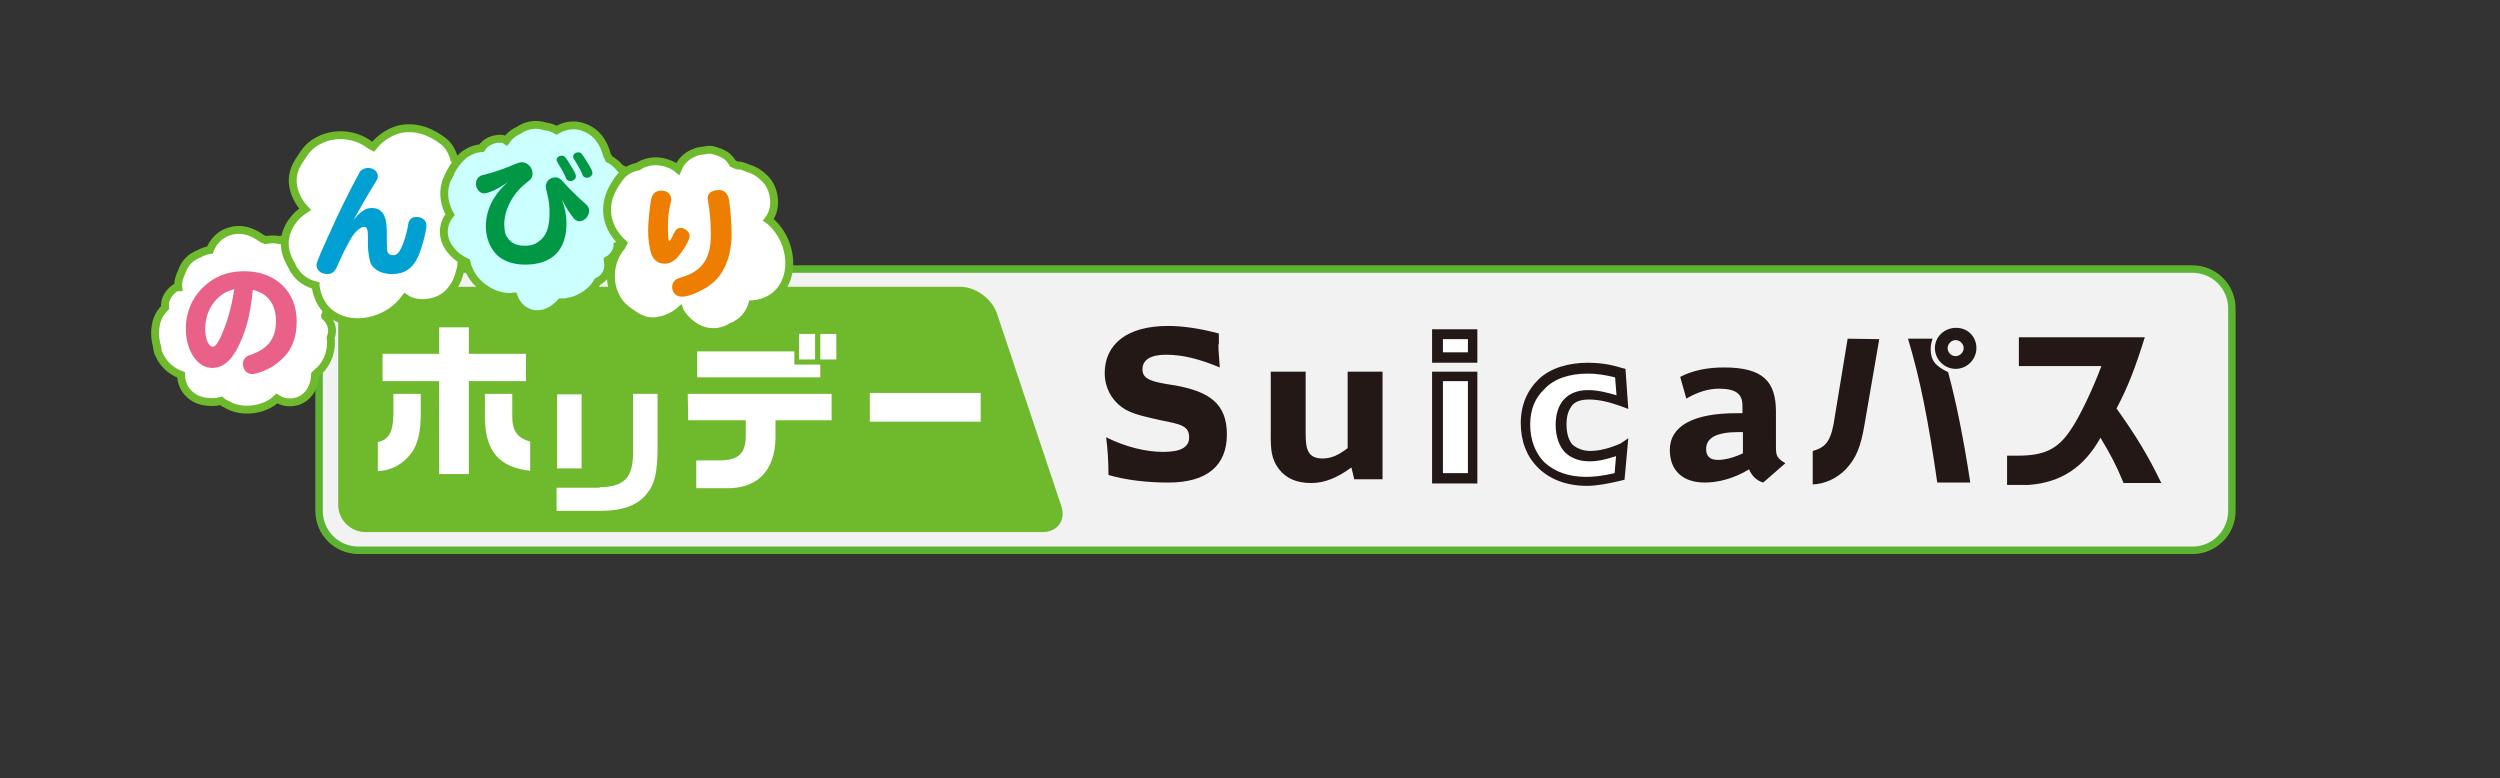 <?xml version="1.0" encoding="utf-8"?>
<!-- Generator: Adobe Illustrator 26.3.1, SVG Export Plug-In . SVG Version: 6.00 Build 0)  -->
<svg version="1.1" id="レイヤー_1" xmlns="http://www.w3.org/2000/svg" xmlns:xlink="http://www.w3.org/1999/xlink" x="0px"
	 y="0px" width="530px" height="165px" viewBox="0 0 530 165" style="enable-background:new 0 0 530 165;" xml:space="preserve">
<rect x="0" y="0" width="530" height="165" fill="#333333" stroke="none"/>
<style type="text/css">
	.st0{fill:none;stroke:#6FB92C;stroke-width:1.67;}
	.st1{fill:#F2F2F2;}
	.st2{fill:none;stroke:#5BB431;stroke-width:1.46;}
	.st3{fill:#6FB92C;}
	.st4{fill:#FFFFFF;stroke:#6FB92C;stroke-width:1.67;}
	.st5{fill:#CCFFFF;stroke:#6FB92C;stroke-width:1.67;}
	.st6{fill:#00A0D3;}
	.st7{fill:#E96089;}
	.st8{fill:#009844;}
	.st9{fill:#EE7E00;}
	.st10{fill:#FFFFFF;}
	.st11{fill:#231815;}
</style>
<path class="st0" d="M76,57.1h388.8c4.6,0,8.3,3.7,8.3,8.3v42.9c0,4.6-3.7,8.3-8.3,8.3H76c-4.6,0-8.3-3.7-8.3-8.3V65.4
	C67.7,60.8,71.4,57.1,76,57.1z"/>
<path class="st1" d="M76,57.1h388.8c4.6,0,8.3,3.7,8.3,8.3v42.9c0,4.6-3.7,8.3-8.3,8.3H76c-4.6,0-8.3-3.7-8.3-8.3V65.4
	C67.7,60.8,71.4,57.1,76,57.1z"/>
<path class="st2" d="M76,57.1h388.8c4.6,0,8.3,3.7,8.3,8.3v42.9c0,4.6-3.7,8.3-8.3,8.3H76c-4.6,0-8.3-3.7-8.3-8.3V65.4
	C67.7,60.8,71.4,57.1,76,57.1z"/>
<path class="st3" d="M225,107.3c1,3-0.8,5.5-4,5.5H77.5c-3.2,0-5.8-2.6-5.8-5.8V66.6c0-3.2,2.6-5.8,5.8-5.8h126.1
	c3.2,0,6.6,2.5,7.7,5.5L225,107.3z"/>
<path class="st4" d="M69.1,67.2c-0.1-0.1-0.2-0.1-0.2-0.2c0.5-1.1,0.4-2.3-0.2-3.3c0-0.1-0.1-0.1-0.1-0.2c0.3-0.5,0.6-1.1,0.7-1.8
	c0.7-4.1-0.8-8.3-4.6-10.3c-1.8-0.9-3.7-1-5.4-0.5c-1-0.2-2-0.2-3,0c-0.2-0.1-0.5-0.2-0.7-0.3c-2.1-1.5-4.4-2.4-7.1-1.5
	c-1.9,0.6-3.3,2.1-4,3.9c-0.8,0.1-1.5,0.4-2.3,0.8c-1.8,0.7-3.1,2-3.7,3.9c-0.5,1-0.8,2.1-0.7,3.2c-0.4,0-0.7,0.1-1,0.4
	c-1.2,1-2,2.3-1.8,3.9c-0.9,0.9-1.6,2-1.9,3.4c-0.3,1.4-0.3,2.7,0,4.1c0.1,0.4,0.2,0.7,0.2,1.1c0.1,0.4,0.1,0.3,0-0.2
	c-0.1-0.7-0.1-0.6,0.1,0.4c0,0.4,0.1,0.8,0.3,1.1c0.9,2.1,2.6,3.6,4.7,4.4c0,2.8,2,5.1,4.9,5.6c1.2,0.2,2.4,0.2,3.6-0.1
	c0.3,0.3,0.7,0.5,1.1,0.7c3.1,1.9,8,1.4,10.7-1.2c1.7,1.1,4,1.1,5.7-0.1c1.7-1.2,2.3-3.1,2.4-5c0.4-0.4,0.9-0.8,1.3-1.2
	c1.1-1.3,1.8-2.8,2-4.5c0.1-0.7,0.1-1.4,0-2.1C70.7,70.1,70.4,68.5,69.1,67.2L69.1,67.2z"/>
<g>
	<path class="st4" d="M100.3,47.5c-0.1-0.4-0.2-0.8-0.3-1.2c-0.4-1-1-1.8-1.8-2.5c-0.6-0.5-1.3-0.9-2.1-1.2c0.4-0.6,0.8-1.3,1.1-2.2
		c0.7-2.2,0.5-4.6-0.8-6.6c0,0-0.1-0.1-0.1-0.1c-0.4-1.5-1.2-3-2.5-3.9c-2.3-1.7-4.8-2.8-7.8-2.6c-2.7,0.2-5.2,1.8-6.9,3.9
		c-0.2-0.1-0.4-0.2-0.6-0.3c-2.7-2.1-6.3-2.7-9.6-1.6c-1.9,0.7-3.4,1.7-4.5,3.4c-1.4,2-2.6,3.8-2.3,6.4c0.2,2,1.2,3.9,2.6,5.4
		c-0.3,0.2-0.6,0.3-0.8,0.5c-2.2,1.7-3.8,4.5-3.5,7.4c0.1,1.2,0.5,2.2,1,3.2c0.1,0.1,1,2,0.2,0.3c0.3,0.6,0.5,1.2,0.9,1.7
		c1,1.5,2.6,2.6,4.4,3v0.1c1.1,8.1,9.9,9.6,16,5.5c1.2-0.8,2.2-1.8,3-2.9c2.7,1.9,7.2,1.1,9.3-1.2c1-1.1,1.7-2.3,2.1-3.7
		c0.2-0.7,0.4-1.3,0.5-2c0-0.3,0-0.6,0.1-0.9c0.1-0.3,0.2-0.5,0.3-0.8c0.5-0.3,1-0.7,1.3-1.2c0.7-0.8,1.1-1.9,1.3-2.9
		C100.8,49.5,100.4,48.7,100.3,47.5L100.3,47.5z"/>
</g>
<path class="st5" d="M128.9,55.5c0-0.1-0.1-0.2-0.1-0.3c1.1-0.6,1.9-1.7,2.1-2.9c0-0.1,0-0.1,0-0.2c0.6-0.2,1.2-0.5,1.7-1
	c3.2-2.9,4.8-7.4,3-11.5c-0.9-1.9-2.4-3.3-4.1-3.9c-0.7-0.9-1.5-1.5-2.4-2c-0.1-0.3-0.2-0.5-0.4-0.8c-0.7-2.6-2.1-4.9-4.9-5.9
	c-2-0.8-4.1-0.4-5.8,0.6c-0.7-0.4-1.5-0.7-2.4-0.8c-1.9-0.6-3.8-0.4-5.6,0.8c-1.1,0.5-2,1.2-2.7,2.2c-0.3-0.2-0.7-0.4-1.1-0.4
	c-1.6,0-3.2,0.6-4.1,2c-1.3,0.1-2.7,0.6-3.8,1.5c-1.1,0.9-2,2.1-2.7,3.4c-0.2,0.3-0.3,0.7-0.5,1c-0.2,0.4-0.1,0.3,0.1-0.1
	c0.4-0.7,0.3-0.5-0.2,0.4c-0.2,0.4-0.4,0.7-0.5,1.2c-0.7,2.4-0.2,4.7,0.9,6.7c-1.9,2.4-1.7,5.5,0.4,7.8c0.8,1,1.9,1.7,3.1,2.3
	c0.1,0.4,0.2,0.9,0.4,1.3c1.3,3.6,5.7,6.5,9.6,6c0.7,2,2.5,3.6,4.7,3.7c2.2,0.1,3.9-1,5.3-2.5c0.6,0,1.2,0,1.8-0.2
	c1.7-0.3,3.3-1.2,4.6-2.4c0.5-0.5,1-1.1,1.4-1.8C128.3,58.9,129.2,57.4,128.9,55.5L128.9,55.5z"/>
<g>
	<path class="st4" d="M148.5,32c-0.4,0.1-0.8,0.1-1.1,0.3c-1,0.3-1.8,0.9-2.5,1.6c-0.5,0.5-0.9,1.2-1.2,1.9c-0.6-0.5-1.2-0.8-2-1.1
		c-2.1-0.8-4.3-0.7-6.3,0.5l-0.1,0.1c-1.5,0.3-2.9,1-3.8,2.2c-1.7,2.2-2.9,4.5-2.8,7.3c0.1,2.6,1.4,5,3.4,6.8
		c-0.1,0.2-0.2,0.4-0.3,0.6c-2.1,2.5-2.8,5.9-1.9,9.1c0.6,1.8,1.5,3.3,3,4.4c1.9,1.4,3.5,2.6,6,2.4c2-0.2,3.8-1,5.2-2.2
		c0.1,0.3,0.3,0.5,0.5,0.8c1.6,2.2,4.1,3.8,6.8,3.7c1.1,0,2.1-0.3,3.1-0.8c0.1-0.1,1.9-0.9,0.3-0.2c0.6-0.2,1.1-0.4,1.6-0.8
		c1.5-0.9,2.6-2.4,3.1-4.1h0.1c7.7-0.7,9.6-9,5.9-15c-0.7-1.1-1.6-2.2-2.6-2.9c2-2.5,1.4-6.7-0.8-8.8c-1-1-2.1-1.7-3.4-2.1
		c-0.6-0.2-1.2-0.5-1.8-0.6c-0.3,0-0.6,0-0.8-0.1c-0.2-0.1-0.5-0.2-0.7-0.3c-0.3-0.5-0.6-0.9-1-1.3c-0.7-0.7-1.7-1.1-2.7-1.4
		C150.4,31.5,149.6,31.9,148.5,32L148.5,32z"/>
</g>
<g>
	<path class="st6" d="M78.8,44.1c2.2,0,3.2,1.6,3.2,4.9c0,0.3,0,0.4,0,1.1c0,0.3,0,0.6,0,0.9c0,0.9,0.1,1.8,0.1,2.2
		c0.1,0.6,0.6,0.9,1.2,0.9c0.8,0,1.2-0.4,1.8-1.6c0.5-1.1,1.2-3.1,1.4-4.8c0.2-1.2,0.8-1.7,1.8-1.7c1.2,0,2.1,0.7,2.1,1.8
		c0,1.2-1,5-1.8,6.7c-1.2,2.5-2.9,3.6-5.5,3.6c-2.1,0-3.7-0.8-4.5-2.2C78.3,55,78,53.4,78,51.8c0-0.2,0-0.4,0-0.7c0-0.4,0-0.7,0-0.9
		c0-1.6-0.2-2.1-0.8-2.1c-0.7,0-1.7,0.8-2.5,2c-0.7,1-2.6,4.8-3.2,6.3c-0.5,1.2-1.1,1.7-2.1,1.7c-1.3,0-2.3-0.8-2.3-1.9
		c0-0.5,0.4-1.5,2.2-5.5c2.9-6.5,4.8-10.2,6.8-13.9c0.3-0.5,0.3-0.6,0.5-0.7c0.4-0.3,0.9-0.5,1.4-0.5c1.2,0,2.1,0.8,2.1,1.7
		c0,0.5-0.1,0.7-0.6,1.5c-1.2,1.9-3.2,5.4-4.6,7.9C76.4,44.8,77.5,44.1,78.8,44.1L78.8,44.1z"/>
</g>
<g>
	<path class="st7" d="M50.3,73.9c-1.5,2.8-3.2,4.1-5.3,4.1c-3.2,0-5.6-3.7-5.6-8.3c0-4.1,1.8-7.6,5.1-10c2.1-1.5,4.5-2.2,7.3-2.2
		c6.6,0,11.1,4.3,11.1,10.6c0,3.4-1,6.1-3.1,8c-1.5,1.4-2.8,2.2-4.9,2.9c-0.7,0.2-1,0.3-1.4,0.3c-1.2,0-2-0.9-2-2.2
		c0-0.6,0.3-1.2,0.8-1.5c0.2-0.2,0.4-0.2,0.9-0.4c3.7-1.3,5.3-3.5,5.3-7.1c0-2-0.5-3.6-1.6-4.8c-0.8-0.9-1.5-1.3-3.1-1.8
		c0,0-0.1,0-0.2,0C53,67.2,52.1,70.4,50.3,73.9L50.3,73.9z M49.7,61.3c-1.1,0.3-1.9,0.6-2.7,1.2c-2.2,1.6-3.5,4.2-3.5,7.2
		c0,2.1,0.7,3.8,1.6,3.8c0.5,0,1-0.6,1.6-1.9c1.3-2.8,2.4-6.3,2.9-10L49.7,61.3L49.7,61.3z"/>
</g>
<g>
	<path class="st8" d="M102.6,41c-0.9,0-1.7-1-1.7-2c0-0.7,0.3-1.3,0.8-1.6c0.3-0.2,0.3-0.2,1.1-0.4c2.1-0.5,4.8-1.5,6.6-2.3
		c0.5-0.2,0.9-0.3,1.3-0.3c1.2,0,2.2,1.2,2.2,2.4c0,0.5-0.2,1-0.5,1.3c-0.1,0.1-0.5,0.4-1.1,0.9c-2.7,2.2-4.4,5.6-4.4,8.5
		c0,1.3,0.2,2.3,0.7,2.9c0.8,1.2,2,1.7,3.7,1.7c1.5,0,2.5-0.4,3.6-1.5c1.1-1.1,1.6-2.8,1.6-5.5c0-1.5-0.1-2.5-0.6-4.5
		c-0.1-0.3-0.2-0.8-0.2-1.1c0-1,0.9-1.9,2-1.9c0.7,0,1.2,0.3,2,1.3c0.8,0.9,3,3.1,4.4,4.3c0.6,0.5,0.8,0.9,0.8,1.5
		c0,1.1-1,2.2-2,2.2c-0.7,0-1.1-0.3-1.7-1.2c-0.9-1.2-1.2-1.8-2.1-3.4c0.7,1.8,1,3.4,1,5c0,5.8-3.1,8.8-8.8,8.8
		c-2.9,0-5.3-1-6.6-2.8c-1.1-1.5-1.7-3.3-1.7-5.4c0-3.4,1.7-6.8,4.8-9.4C105.6,40.1,103.5,41,102.6,41L102.6,41z M121,35.1
		c0.9,1.4,1.1,2,1.1,2.3c0,0.5-0.6,1-1.2,1c-0.3,0-0.6-0.2-0.8-0.4c-0.1-0.1-0.1-0.2-0.2-0.5c-0.4-0.9-1.1-2.1-1.6-2.9
		c-0.2-0.3-0.3-0.5-0.3-0.7c0-0.5,0.5-0.9,1.1-0.9S119.9,33.3,121,35.1L121,35.1z M124.5,34.4c0.9,1.4,1.1,2,1.1,2.3
		c0,0.5-0.6,1-1.2,1c-0.3,0-0.6-0.2-0.8-0.4c-0.1-0.1-0.1-0.2-0.2-0.5c-0.4-0.9-1.1-2.1-1.6-2.9c-0.2-0.3-0.3-0.5-0.3-0.7
		c0-0.5,0.5-0.9,1.1-0.9S123.3,32.5,124.5,34.4L124.5,34.4z"/>
</g>
<g>
	<path class="st9" d="M146.2,50c0,0.6-0.5,1.7-1.4,3c-1.3,2-2.4,2.9-3.9,2.9c-1.3,0-2.3-0.7-2.8-2c-0.4-1.1-0.7-3.2-0.7-5.1
		c0-1.7,0.4-5.5,0.7-6.8c0.2-1,1.1-1.6,2.1-1.6c1.2,0,2.1,0.8,2.1,1.8c0,0.2,0,0.3-0.1,0.7c-0.5,2-0.6,3.5-0.6,5
		c0,2.3,0.1,3.2,0.3,3.2c0.1,0,0.6-0.7,1-1.7c0.4-0.8,0.8-1.1,1.5-1.1C145.3,48.4,146.2,49.2,146.2,50L146.2,50z M154.5,42.1
		c0.3,1.6,0.6,5.3,0.6,7.5c0,4.4-1.4,8.1-3.9,10.3c-1.7,1.5-5,3-6.6,3c-1.2,0-2.1-0.8-2.1-2c0-0.8,0.4-1.5,1.1-1.8
		c0.2-0.1,0.3-0.1,0.8-0.3c2.6-0.7,4.5-2.1,5.4-4.1c0.6-1.3,0.9-2.9,0.9-5s-0.2-5-0.6-7.1c0-0.2-0.1-0.4-0.1-0.5
		c0-1.1,0.9-1.8,2.3-1.8C153.4,40.2,154.2,40.9,154.5,42.1L154.5,42.1z"/>
</g>
<g>
	<path class="st10" d="M89.2,83.5v4.3c0,3.6-0.6,6.2-1.8,8c-1.8,2.5-4.2,3.9-7.3,4.1v-6.2c2.2-0.4,3.2-2,3.3-5.6v-4.6L89.2,83.5
		L89.2,83.5z M81.1,75h12v-5.6h6.3V75h12.1v5.8H99.4v19.7h-6.3V80.8h-12V75z M108.6,83.5v4.8c0,3,1.1,4.6,3.8,5.3v6.2
		c-6.6-0.7-9.5-4.2-9.6-11.1v-5.2L108.6,83.5L108.6,83.5z M127.1,103.3c5.4-0.1,7.2-2.1,7.1-7.8v-12h5.2v11c0,5.5-0.5,8-2.3,10.2
		c-1.9,2.4-5.1,3.6-9.7,3.6h-9.4v-4.9H127.1L127.1,103.3z M118.1,83.6h5.2v15.7h-5.2V83.6z M145.8,83.5h30.5v5.6h-11.9v3.8
		c-0.1,6.9-3.9,10.8-10.6,10.6h-6.2v-5.9h4.4c4.3,0.1,6-1.2,6.1-4.9v-3.6h-12.2L145.8,83.5L145.8,83.5z M168.4,74.5v2.8h5.5V80
		h-26.1v-5.5H168.4L168.4,74.5z M169.4,70.8h3.4v5.4h-3.4C169.4,76.2,169.4,70.8,169.4,70.8z M177.3,70.8v5.4h-3.4v-5.4
		C173.9,70.8,177.3,70.8,177.3,70.8z M207.9,83.3v6.1h-23.5v-6.1C184.5,83.3,207.9,83.3,207.9,83.3z"/>
</g>
<path class="st11" d="M398.4,71.9l-3,17.4c-0.9,5.6-1.9,7.8-4.1,10.2c-2,2-4.5,3.1-7,3.2v-7.1c3-0.8,4-2.4,4.7-7.4l2.7-16.4
	L398.4,71.9L398.4,71.9z M409.7,71.8c-0.3,1-0.4,1.5-0.4,2.2c0,2.4,1,3.6,3.7,4.9c1.6,5.9,3.2,13.6,4.7,23.4h-7
	c-1.9-13.2-3.6-21.8-6.2-30.5L409.7,71.8L409.7,71.8z M419,73.8c0,2.4-2,4.4-4.4,4.4s-4.4-2-4.4-4.4s2-4.3,4.5-4.3
	S419,71.4,419,73.8L419,73.8z M412.9,73.8c0,1,0.8,1.7,1.7,1.7s1.7-0.8,1.7-1.7s-0.8-1.7-1.7-1.7S412.9,72.9,412.9,73.8z M428,77.6
	v-6.1h26.7c-2,6.4-3.6,10.6-6,15.1c4.1,5.7,6.8,10.2,9.5,15.8h-8c-1.6-3.9-2.8-6.1-4.9-9.6c-3.5,6.3-8.4,9.5-15.2,10h-4.6v-6.2h2.3
	c5.6,0,8.5-1.4,11.2-5.5c1.8-2.6,4.6-8.4,6.5-13.5L428,77.6L428,77.6z"/>
<path class="st10" d="M305.9,80.8h5.3v19.5h-5.3V80.8z M305.9,71.9h5.3v2.8h-5.3V71.9z M342.3,100.3c-2.5,0.6-4.5,0.8-6,0.8
	c-3.8,0-6.7-1.1-8.9-3.1c-1.9-1.9-3-4.7-3-8s1.1-5.7,3-7.5c2-2.2,5.3-3.3,9.2-3.3c1.9,0,3.8,0.3,5.8,0.8l0.3,3.8
	c-2-0.6-4.1-1.1-6-1.1c-4.4,0-6.9,2.7-6.9,7.4c0,2.5,0.8,4.6,2,5.8s3,1.9,5.2,1.9c1.9,0,3.8-0.5,5.6-1.1L342.3,100.3L342.3,100.3z"
	/>
<path class="st11" d="M258.3,73c0,1.6,0.2,3.1,0.3,4.9c-4.1-1.7-7.7-2.7-11.4-2.7c-3.3,0-5,1.1-5,3.1c0,2.2,2.2,2.7,6.9,3.4
	c7.2,1.3,11,3.8,11,10.4s-4.2,10.2-12.4,10.2c-4.5,0-8.9-0.5-12.7-1.6c0-3-0.2-5.7-0.5-8c4.2,2.1,8.5,3.1,12.1,3.1s5.5-0.9,5.5-3.1
	c0-2.5-2-2.8-6-3.6c-3.4-0.8-6.3-1.3-8.3-2.8c-2.2-1.6-3.6-4.2-3.6-7.2c0-6.1,4.7-10,13.4-10c3.1,0,6.7,0.5,10.8,1.6V73L258.3,73z
	 M276.8,78.8V92c0,3.3,0.5,5.2,3.6,5.2c1.9,0,3.5-0.8,5.3-2.2V78.8h7.4v22.8h-6l-0.6-2.5c-3,2.2-5.7,3.3-8.5,3.3c-3,0-5.3-0.9-6.9-3
	c-1.6-2.1-1.7-4.2-1.7-7.1V78.8H276.8L276.8,78.8z M376.5,87.3c0-6.4-2.7-9.4-11-9.4c-3.5,0-6.6,0.6-9.3,2l1.3,4.6
	c2.4-1.4,4.7-2.1,6.9-2.1c3.6,0,5,1.1,5,3.6v1.6h-1.3c-9.1,0-14.1,2.7-14.1,7.8c0,4.4,2.8,6.9,7.4,6.9c2.8,0,6.1-0.8,9.4-2.8
	c0.6,1.4,1.6,2.4,3,2.8l4.7-4.1c-1.9-1.1-2-1.7-2-3.6L376.5,87.3L376.5,87.3z M369.5,91.5v4.6c-1.9,0.9-3.8,1.4-5.3,1.4
	c-1.7,0-2.5-0.8-2.5-2.3c0-2.4,2.2-3.6,6.9-3.6H369.5z M305.9,80.8h5.3v19.5h-5.3V80.8z M313.2,78.8h-9.6v23.7h9.6V78.8z
	 M305.9,71.9h5.3v2.8h-5.3V71.9z M313.2,69.8h-9.6v7.1h9.6V69.8z M342.3,100.3c-2.5,0.6-4.5,0.8-6,0.8c-3.8,0-6.7-1.1-8.9-3.1
	c-1.9-1.9-3-4.7-3-8s1.1-5.7,3-7.5c2-2.2,5.3-3.3,9.2-3.3c1.9,0,3.8,0.3,5.8,0.8l0.3,3.8c-2-0.6-4.1-1.1-6-1.1
	c-4.4,0-6.9,2.7-6.9,7.4c0,2.5,0.8,4.6,2,5.8s3,1.9,5.2,1.9c1.9,0,3.8-0.5,5.6-1.1L342.3,100.3L342.3,100.3z M343.6,94
	c-2,0.9-4.4,1.6-6.4,1.6c-1.6,0-2.8-0.5-3.8-1.3c-0.8-0.9-1.3-2.3-1.3-4.4c0-1.9,0.5-3.1,1.3-4.1c0.8-0.8,2-1.1,3.5-1.1
	c2,0,4.2,0.5,6.7,1.4l1.6,0.6l-0.6-8.5l-0.8-0.2c-2.5-0.8-4.9-1.1-7.1-1.1c-4.2,0-7.9,1.1-10.4,3.4c-2.5,2.4-3.9,5.5-3.9,9.4
	s1.3,7.1,3.6,9.4c2.5,2.5,6.1,3.9,10.4,3.9c2.2,0,4.7-0.5,7.2-1.1l0.8-0.2l0.8-8.8L343.6,94L343.6,94z"/>
</svg>
